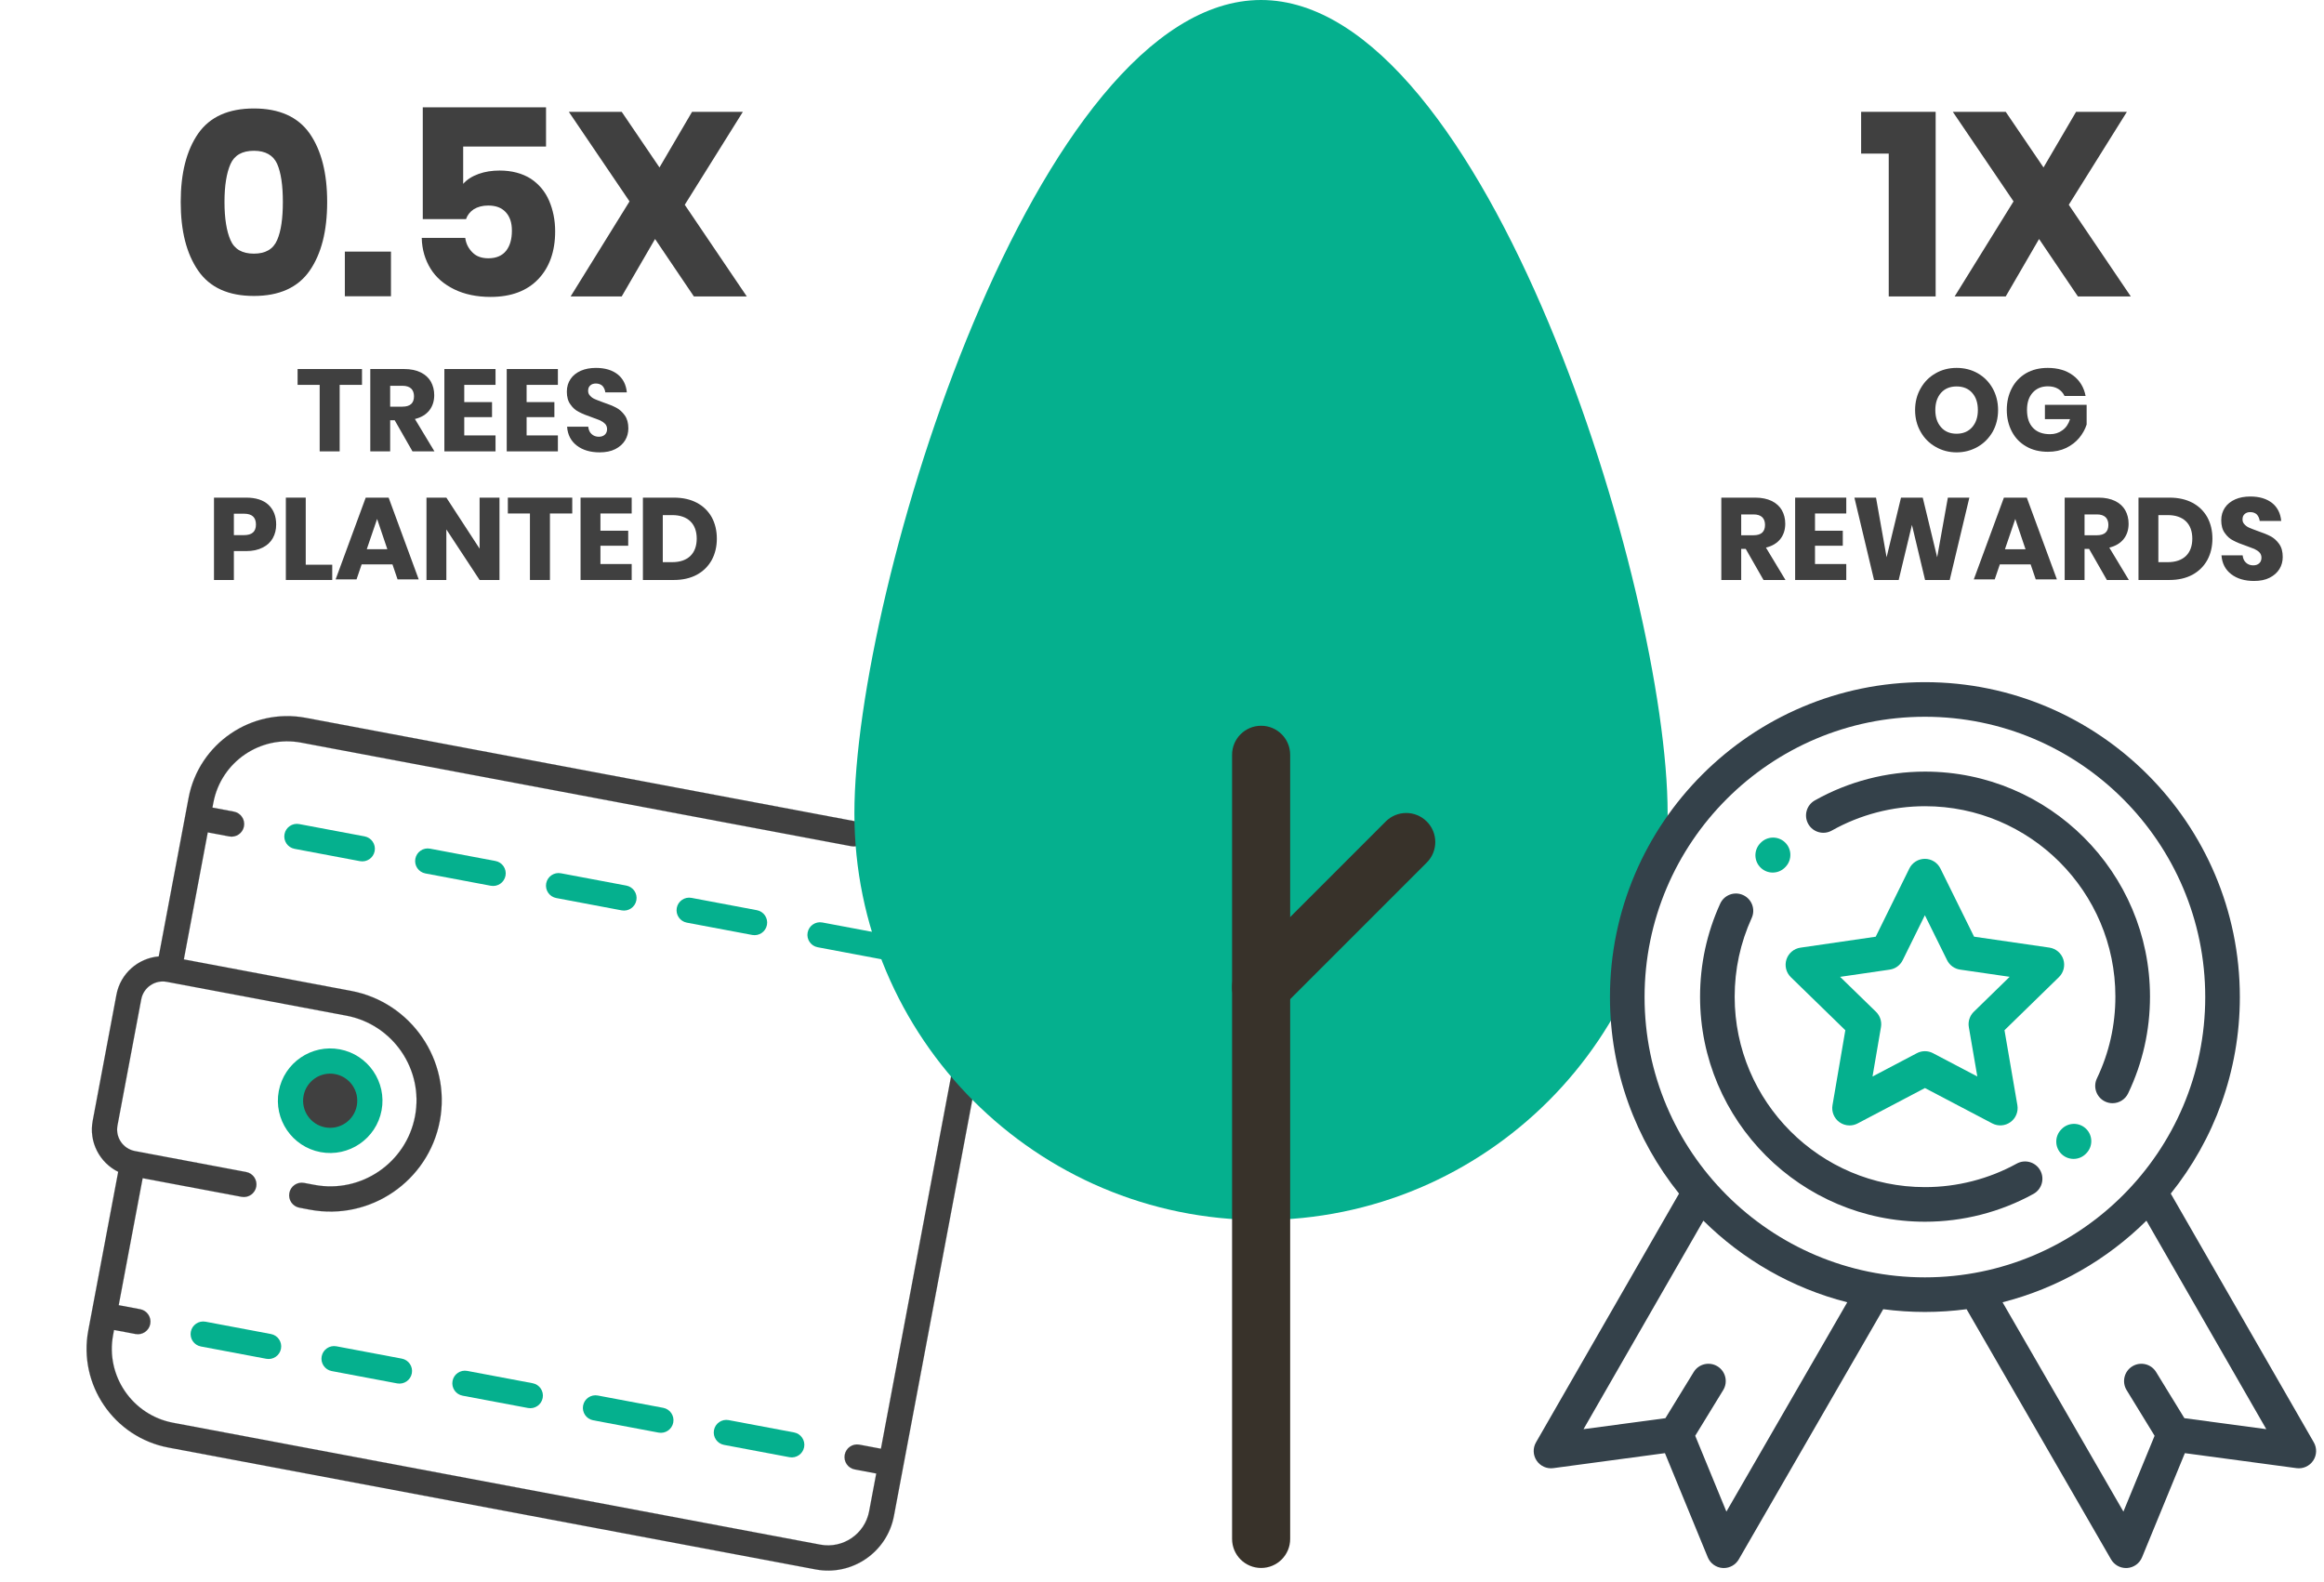 <svg width="166" height="113" viewBox="0 0 166 113" fill="none" xmlns="http://www.w3.org/2000/svg">
<path d="M23.052 81.419C21.513 81.129 20.501 79.647 20.791 78.108C21.08 76.569 22.563 75.557 24.102 75.847C25.64 76.136 26.653 77.619 26.363 79.158C26.073 80.696 24.591 81.709 23.052 81.419Z" fill="#404040"/>
<path d="M28.366 98.825L23.695 97.945C23.207 97.853 22.885 97.382 22.977 96.894C23.069 96.405 23.54 96.084 24.029 96.175L28.699 97.055C29.188 97.147 29.509 97.618 29.417 98.107C29.325 98.595 28.855 98.917 28.366 98.825Z" fill="#05B08E"/>
<path d="M37.713 100.582L33.042 99.703C32.553 99.611 32.232 99.14 32.324 98.651C32.416 98.162 32.886 97.841 33.375 97.933L38.046 98.813C38.535 98.905 38.856 99.375 38.764 99.864C38.672 100.353 38.201 100.674 37.713 100.582Z" fill="#05B08E"/>
<path d="M47.039 102.34L42.368 101.46C41.879 101.368 41.558 100.897 41.65 100.409C41.742 99.92 42.213 99.599 42.701 99.691L47.372 100.57C47.861 100.662 48.182 101.133 48.09 101.622C47.998 102.11 47.527 102.432 47.039 102.34Z" fill="#05B08E"/>
<path d="M20.071 96.349C19.979 96.838 19.508 97.159 19.019 97.067L14.349 96.188C13.86 96.096 13.538 95.625 13.63 95.136C13.722 94.647 14.193 94.326 14.682 94.418L19.352 95.298C19.841 95.39 20.163 95.86 20.071 96.349Z" fill="#05B08E"/>
<path d="M52.049 101.448L56.72 102.328C57.208 102.42 57.53 102.89 57.438 103.379C57.346 103.868 56.875 104.189 56.386 104.097L51.716 103.218C51.227 103.126 50.906 102.655 50.998 102.166C51.09 101.677 51.56 101.356 52.049 101.448Z" fill="#05B08E"/>
<path d="M53.73 66.79L49.059 65.911C48.571 65.819 48.249 65.348 48.341 64.859C48.433 64.371 48.904 64.049 49.393 64.141L54.063 65.021C54.552 65.113 54.874 65.583 54.782 66.072C54.69 66.561 54.219 66.882 53.73 66.79Z" fill="#05B08E"/>
<path d="M58.739 65.899L63.41 66.778C63.899 66.87 64.22 67.341 64.128 67.83C64.036 68.318 63.566 68.64 63.077 68.548L58.406 67.668C57.917 67.576 57.596 67.106 57.688 66.617C57.78 66.128 58.251 65.807 58.739 65.899Z" fill="#05B08E"/>
<path d="M44.403 65.033L39.732 64.153C39.244 64.061 38.922 63.59 39.014 63.102C39.106 62.613 39.577 62.291 40.066 62.384L44.736 63.263C45.225 63.355 45.547 63.826 45.455 64.315C45.362 64.803 44.892 65.125 44.403 65.033Z" fill="#05B08E"/>
<path d="M35.056 63.275L30.386 62.396C29.897 62.304 29.575 61.833 29.668 61.344C29.759 60.855 30.23 60.534 30.719 60.626L35.39 61.506C35.878 61.598 36.2 62.068 36.108 62.557C36.016 63.046 35.545 63.367 35.056 63.275Z" fill="#05B08E"/>
<path d="M21.04 60.638C20.551 60.546 20.23 60.076 20.322 59.587C20.414 59.098 20.885 58.777 21.373 58.869L26.044 59.748C26.532 59.84 26.854 60.311 26.762 60.8C26.67 61.288 26.199 61.61 25.711 61.518L21.04 60.638Z" fill="#05B08E"/>
<path d="M11.339 68.324L13.471 57.002C14.203 53.115 17.96 50.549 21.847 51.281L61.147 58.682C61.636 58.774 61.957 59.245 61.865 59.734C61.773 60.222 61.302 60.544 60.814 60.452L21.514 53.051C18.603 52.502 15.789 54.424 15.241 57.335L15.173 57.692L16.707 57.981C17.196 58.073 17.517 58.544 17.425 59.033C17.333 59.521 16.863 59.843 16.374 59.751L14.84 59.462L13.131 68.536L25.073 70.785C29.382 71.596 32.227 75.762 31.416 80.071C30.604 84.379 26.439 87.225 22.13 86.413L21.387 86.273C20.898 86.181 20.577 85.711 20.669 85.222C20.761 84.733 21.232 84.412 21.72 84.504L22.463 84.644C25.796 85.271 29.018 83.07 29.646 79.737C30.274 76.404 28.073 73.182 24.74 72.554L11.915 70.139C11.068 69.98 10.248 70.539 10.089 71.386L8.391 80.402C8.231 81.249 8.79 82.068 9.637 82.228L9.638 82.228C9.639 82.229 9.64 82.229 9.64 82.229L17.584 83.725C18.072 83.817 18.394 84.288 18.302 84.776C18.21 85.265 17.739 85.587 17.25 85.495L10.189 84.165C8.146 94.993 10.09 84.684 8.479 93.238L10.013 93.527C10.502 93.619 10.823 94.09 10.731 94.579C10.639 95.067 10.168 95.389 9.68 95.297L8.146 95.008L8.079 95.365C7.53 98.276 9.453 101.09 12.363 101.638L58.596 110.345C60.213 110.649 61.777 109.581 62.081 107.964L62.59 105.261L61.057 104.972C60.568 104.88 60.246 104.41 60.339 103.921C60.431 103.432 60.901 103.111 61.39 103.203L62.924 103.492L69.285 69.715L67.751 69.426C67.262 69.334 66.941 68.864 67.033 68.375C67.125 67.886 67.596 67.565 68.084 67.657L69.618 67.946L70.127 65.243C70.432 63.625 69.364 62.062 67.746 61.757L64.987 61.238C64.498 61.146 64.177 60.675 64.269 60.186C64.361 59.697 64.832 59.376 65.32 59.468L68.08 59.988C70.673 60.476 72.385 62.983 71.897 65.576L63.851 108.297C63.363 110.89 60.856 112.603 58.263 112.114L12.03 103.408C8.144 102.676 5.577 98.918 6.309 95.032C8.044 85.825 6.582 93.574 8.443 83.71C7.121 83.059 6.336 81.586 6.622 80.069L8.319 71.053C8.605 69.537 9.872 68.45 11.339 68.324Z" fill="#404040" stroke="#34414A" stroke-width="0.007" stroke-miterlimit="2" stroke-linejoin="round"/>
<path d="M24.275 74.961C26.299 75.342 27.636 77.299 27.255 79.323C26.874 81.348 24.917 82.684 22.892 82.303C20.868 81.922 19.532 79.965 19.913 77.941C20.294 75.917 22.251 74.58 24.275 74.961ZM23.226 80.534C24.274 80.731 25.288 80.039 25.485 78.99C25.683 77.942 24.99 76.928 23.942 76.731C22.893 76.533 21.88 77.226 21.683 78.274C21.485 79.323 22.177 80.336 23.226 80.534Z" fill="#05B08E"/>
<path d="M90.073 87.155C106.109 87.155 119.117 74.147 119.117 58.11C119.117 42.075 106.109 0 90.073 0C74.036 0 61.028 42.073 61.028 58.11C61.028 74.147 74.036 87.155 90.073 87.155Z" fill="#05B08E"/>
<path d="M90.079 72.596C90.61 72.596 91.141 72.393 91.545 71.988L101.912 61.619C102.723 60.808 102.723 59.497 101.912 58.686C101.101 57.874 99.79 57.874 98.979 58.686L88.612 69.055C87.801 69.866 87.801 71.177 88.612 71.988C89.016 72.393 89.547 72.596 90.079 72.596Z" fill="#38322A"/>
<path d="M90.081 112.01C91.228 112.01 92.155 111.083 92.155 109.936V53.921C92.155 52.773 91.228 51.846 90.081 51.846C88.933 51.846 88.006 52.773 88.006 53.921V109.936C88.006 111.083 88.933 112.01 90.081 112.01Z" fill="#38322A"/>
<path d="M147.38 68.534C147.234 68.086 146.847 67.76 146.382 67.693L141.005 66.913L138.599 62.041C138.39 61.62 137.961 61.352 137.49 61.352H137.49C137.02 61.353 136.59 61.62 136.382 62.042L133.979 66.915L128.602 67.698C128.136 67.765 127.75 68.092 127.604 68.539C127.459 68.987 127.58 69.478 127.917 69.806L131.809 73.597L130.892 78.953C130.813 79.417 131.004 79.885 131.384 80.162C131.6 80.318 131.854 80.398 132.111 80.398C132.307 80.398 132.505 80.351 132.686 80.255L137.495 77.726L142.305 80.253C142.721 80.472 143.226 80.435 143.606 80.158C143.987 79.882 144.177 79.413 144.098 78.949L143.178 73.595L147.068 69.801C147.404 69.472 147.525 68.981 147.38 68.534ZM140.986 72.278C140.695 72.563 140.562 72.972 140.631 73.373L141.237 76.9L138.069 75.235C137.709 75.046 137.279 75.046 136.919 75.236L133.751 76.902L134.355 73.374C134.424 72.973 134.291 72.564 134 72.28L131.436 69.783L134.978 69.267C135.38 69.209 135.728 68.956 135.908 68.591L137.491 65.382L139.076 68.59C139.256 68.955 139.604 69.208 140.007 69.266L143.548 69.78L140.986 72.278Z" fill="#05B08E"/>
<path d="M137.502 55.121C134.744 55.121 132.022 55.832 129.632 57.178C129.037 57.512 128.826 58.266 129.161 58.861C129.496 59.456 130.249 59.667 130.844 59.332C132.865 58.195 135.168 57.593 137.502 57.593C144.999 57.593 151.099 63.693 151.099 71.19C151.099 73.238 150.655 75.207 149.779 77.04C149.485 77.656 149.746 78.394 150.362 78.688C150.534 78.77 150.715 78.809 150.894 78.809C151.355 78.809 151.798 78.549 152.01 78.105C153.046 75.937 153.571 73.61 153.571 71.19C153.571 62.33 146.363 55.121 137.502 55.121Z" fill="#34414A"/>
<path d="M149.003 80.635C148.513 80.159 147.73 80.171 147.255 80.661L147.228 80.689C146.751 81.177 146.76 81.96 147.248 82.437C147.489 82.671 147.8 82.788 148.112 82.788C148.433 82.788 148.754 82.664 148.996 82.416L149.029 82.382C149.504 81.893 149.493 81.11 149.003 80.635Z" fill="#05B08E"/>
<path d="M145.732 83.61C145.403 83.013 144.651 82.795 144.053 83.124C142.059 84.223 139.794 84.804 137.501 84.804C130.004 84.804 123.905 78.704 123.905 71.207C123.905 69.243 124.314 67.349 125.121 65.578C125.404 64.957 125.13 64.224 124.509 63.941C123.887 63.657 123.154 63.932 122.871 64.553C121.917 66.648 121.433 68.887 121.433 71.207C121.433 80.067 128.641 87.276 137.501 87.276C140.209 87.276 142.888 86.589 145.246 85.289C145.844 84.96 146.062 84.208 145.732 83.61Z" fill="#34414A"/>
<path d="M127.49 60.166C126.99 59.701 126.208 59.729 125.743 60.228L125.715 60.258C125.252 60.759 125.282 61.541 125.783 62.004C126.021 62.224 126.322 62.333 126.622 62.333C126.955 62.333 127.286 62.2 127.53 61.936L127.552 61.913C128.017 61.414 127.989 60.631 127.49 60.166Z" fill="#05B08E"/>
<path d="M165.272 103.038L155.055 85.267C158.141 81.416 159.989 76.534 159.989 71.227C159.989 58.822 149.897 48.731 137.493 48.731C125.089 48.731 114.997 58.822 114.997 71.227C114.997 76.534 116.845 81.416 119.931 85.267L109.714 103.038C109.48 103.446 109.497 103.952 109.76 104.343C110.022 104.734 110.484 104.942 110.95 104.879L118.924 103.808L121.984 111.249C122.163 111.685 122.575 111.981 123.045 112.013C123.073 112.014 123.1 112.015 123.128 112.015C123.567 112.015 123.976 111.781 124.198 111.397L134.512 93.533C134.513 93.531 134.514 93.528 134.516 93.525C135.49 93.654 136.484 93.722 137.493 93.722C138.503 93.722 139.496 93.654 140.471 93.525C140.472 93.528 140.473 93.53 140.475 93.533L150.789 111.397C151.011 111.781 151.42 112.015 151.859 112.015C151.887 112.015 151.914 112.014 151.942 112.013C152.412 111.981 152.823 111.685 153.003 111.249L156.062 103.808L164.037 104.879C164.504 104.942 164.965 104.734 165.227 104.343C165.489 103.952 165.507 103.446 165.272 103.038ZM123.314 107.984L121.087 102.567L123.085 99.305C123.442 98.723 123.259 97.962 122.677 97.606C122.095 97.249 121.334 97.431 120.978 98.014L118.958 101.31L113.108 102.095L121.671 87.201C124.475 89.98 128.005 92.027 131.947 93.03L123.314 107.984ZM137.493 91.25C126.452 91.25 117.469 82.268 117.469 71.227C117.469 60.185 126.452 51.203 137.493 51.203C148.534 51.203 157.517 60.185 157.517 71.227C157.517 82.268 148.534 91.25 137.493 91.25ZM156.028 101.31L154.008 98.014C153.652 97.431 152.891 97.249 152.309 97.606C151.727 97.962 151.544 98.723 151.901 99.305L153.9 102.567L151.672 107.984L143.039 93.03C146.981 92.027 150.511 89.98 153.316 87.201L161.878 102.095L156.028 101.31Z" fill="#34414A"/>
<path d="M12.908 14.427C12.908 16.497 13.318 18.12 14.155 19.333C14.993 20.545 16.314 21.142 18.139 21.142C19.944 21.142 21.284 20.545 22.122 19.333C22.959 18.12 23.369 16.497 23.369 14.427C23.369 12.375 22.959 10.752 22.122 9.54C21.284 8.346 19.944 7.749 18.139 7.749C16.314 7.749 14.993 8.346 14.155 9.54C13.318 10.752 12.908 12.375 12.908 14.427ZM20.204 14.427C20.204 15.602 20.074 16.516 19.795 17.15C19.516 17.803 18.957 18.12 18.139 18.12C17.301 18.12 16.742 17.803 16.463 17.15C16.184 16.516 16.035 15.602 16.035 14.427C16.035 13.252 16.184 12.356 16.463 11.722C16.742 11.088 17.301 10.771 18.139 10.771C18.957 10.771 19.516 11.088 19.795 11.703C20.074 12.338 20.204 13.252 20.204 14.427Z" fill="#404040"/>
<path d="M27.926 17.974H24.632V21.164H27.926V17.974Z" fill="#404040"/>
<path d="M39.002 10.467H33.084V13.134C33.344 12.836 33.716 12.594 34.182 12.426C34.647 12.258 35.15 12.183 35.689 12.183C36.564 12.183 37.309 12.388 37.904 12.761C38.5 13.153 38.947 13.694 39.226 14.347C39.505 15 39.654 15.727 39.654 16.529C39.654 17.966 39.244 19.104 38.444 19.943C37.644 20.782 36.508 21.211 35.038 21.211C34.051 21.211 33.177 21.025 32.451 20.671C31.725 20.316 31.148 19.831 30.757 19.197C30.366 18.563 30.143 17.835 30.124 16.996H33.232C33.288 17.425 33.474 17.761 33.754 18.04C34.033 18.32 34.405 18.451 34.889 18.451C35.447 18.451 35.876 18.264 36.155 17.91C36.434 17.555 36.564 17.07 36.564 16.473C36.564 15.895 36.415 15.466 36.117 15.149C35.82 14.832 35.41 14.683 34.87 14.683C34.461 14.683 34.126 14.776 33.847 14.944C33.567 15.13 33.381 15.373 33.288 15.653H30.198V7.669H39.002V10.467Z" fill="#404040"/>
<path d="M49.563 21.177L46.79 17.073L44.407 21.177H40.759L44.966 14.387L40.629 7.988H44.407L47.106 11.962L49.433 7.988H53.062L48.912 14.629L53.342 21.177H49.563Z" fill="#404040"/>
<path d="M25.857 26.362V27.494H24.262V32.245H22.834V27.494H21.257V26.362H25.857Z" fill="#404040"/>
<path d="M29.463 32.245L28.193 30.023H27.869V32.245H26.449V26.362H28.874C29.339 26.362 29.729 26.445 30.053 26.604C30.377 26.762 30.617 26.986 30.775 27.261C30.933 27.544 31.016 27.868 31.016 28.226C31.016 28.651 30.9 29.017 30.667 29.316C30.426 29.616 30.086 29.824 29.637 29.932L31.032 32.245H29.463ZM27.869 29.05H28.749C29.031 29.05 29.239 28.983 29.372 28.858C29.505 28.734 29.571 28.551 29.571 28.309C29.571 28.076 29.505 27.893 29.372 27.76C29.231 27.627 29.023 27.56 28.749 27.56H27.869V29.05Z" fill="#404040"/>
<path d="M33.161 27.494V28.725H35.145V29.799H33.161V31.105H35.395V32.245H31.741V26.362H35.395V27.494H33.161Z" fill="#404040"/>
<path d="M37.615 27.494V28.725H39.599V29.799H37.615V31.105H39.849V32.245H36.195V26.362H39.849V27.494H37.615Z" fill="#404040"/>
<path d="M44.882 30.601C44.882 30.909 44.807 31.2 44.649 31.458C44.491 31.716 44.259 31.924 43.952 32.082C43.644 32.24 43.271 32.315 42.831 32.315C42.175 32.315 41.627 32.157 41.203 31.832C40.78 31.508 40.547 31.058 40.506 30.484H42.017C42.042 30.709 42.117 30.884 42.258 31.009C42.391 31.133 42.565 31.2 42.773 31.2C42.955 31.2 43.096 31.15 43.204 31.05C43.312 30.95 43.362 30.817 43.362 30.651C43.362 30.501 43.312 30.376 43.221 30.276C43.121 30.177 42.997 30.093 42.856 30.027C42.714 29.968 42.515 29.894 42.258 29.802C41.884 29.677 41.585 29.552 41.353 29.428C41.112 29.311 40.913 29.136 40.747 28.895C40.572 28.662 40.489 28.354 40.489 27.98C40.489 27.63 40.581 27.331 40.755 27.073C40.929 26.815 41.178 26.623 41.494 26.482C41.801 26.349 42.158 26.282 42.565 26.282C43.221 26.282 43.736 26.44 44.126 26.748C44.508 27.056 44.724 27.489 44.773 28.03H43.237C43.213 27.838 43.138 27.68 43.03 27.564C42.914 27.456 42.756 27.397 42.565 27.397C42.399 27.397 42.266 27.439 42.166 27.53C42.059 27.622 42.009 27.747 42.009 27.922C42.009 28.063 42.059 28.18 42.15 28.271C42.241 28.371 42.349 28.454 42.49 28.512C42.631 28.571 42.831 28.654 43.088 28.745C43.462 28.87 43.769 28.995 44.01 29.12C44.251 29.245 44.45 29.428 44.624 29.669C44.798 29.91 44.882 30.218 44.882 30.601Z" fill="#404040"/>
<path d="M16.705 39.368V41.432H15.285V35.549H17.585C18.282 35.549 18.814 35.724 19.179 36.065C19.544 36.414 19.727 36.88 19.727 37.471C19.727 37.837 19.644 38.162 19.486 38.445C19.32 38.736 19.08 38.961 18.756 39.119C18.432 39.285 18.042 39.368 17.585 39.368H16.705ZM17.427 38.228C18 38.228 18.282 37.979 18.282 37.471C18.282 36.955 18 36.697 17.427 36.697H16.705V38.228H17.427Z" fill="#404040"/>
<path d="M21.838 40.342H23.731V41.432H20.418V35.549H21.838V40.342Z" fill="#404040"/>
<path d="M28.033 40.317H25.832L25.467 41.39H23.973L26.123 35.549H27.759L29.909 41.39H28.398L28.033 40.317ZM27.667 39.235L26.937 37.072L26.198 39.235H27.667Z" fill="#404040"/>
<path d="M35.677 41.432H34.257L31.883 37.821V41.432H30.463V35.549H31.883L34.257 39.194V35.549H35.677V41.432Z" fill="#404040"/>
<path d="M40.875 35.549V36.681H39.281V41.432H37.853V36.681H36.275V35.549H40.875Z" fill="#404040"/>
<path d="M42.888 36.681V37.912H44.872V38.986H42.888V40.292H45.121V41.432H41.468V35.549H45.121V36.681H42.888Z" fill="#404040"/>
<path d="M51.203 38.478C51.203 39.052 51.078 39.568 50.837 40.009C50.588 40.459 50.231 40.808 49.774 41.058C49.309 41.307 48.761 41.432 48.139 41.432H45.922V35.549H48.139C48.77 35.549 49.318 35.674 49.774 35.915C50.231 36.157 50.588 36.506 50.837 36.947C51.078 37.388 51.203 37.904 51.203 38.478ZM48.014 40.159C48.571 40.159 49.002 40.009 49.309 39.718C49.608 39.427 49.766 39.011 49.766 38.478C49.766 37.946 49.608 37.529 49.309 37.238C49.002 36.947 48.571 36.797 48.014 36.797H47.342V40.159H48.014Z" fill="#404040"/>
<path d="M132.938 10.973V7.989H138.261V21.177H134.91V10.973H132.938Z" fill="#404040"/>
<path d="M148.422 21.177L145.648 17.073L143.266 21.177H139.618L143.824 14.387L139.487 7.989H143.266L145.965 11.962L148.291 7.989H151.921L147.77 14.629L152.2 21.177H148.422Z" fill="#404040"/>
<path d="M139.756 26.282C140.312 26.282 140.811 26.407 141.267 26.665C141.716 26.923 142.073 27.281 142.33 27.739C142.587 28.196 142.72 28.721 142.72 29.295C142.72 29.869 142.587 30.393 142.33 30.851C142.064 31.308 141.707 31.666 141.259 31.924C140.802 32.182 140.304 32.315 139.756 32.315C139.208 32.315 138.71 32.182 138.262 31.924C137.805 31.666 137.448 31.308 137.191 30.851C136.925 30.393 136.792 29.869 136.792 29.295C136.792 28.721 136.925 28.196 137.191 27.739C137.448 27.281 137.805 26.923 138.262 26.665C138.71 26.407 139.208 26.282 139.756 26.282ZM139.756 27.606C139.291 27.606 138.926 27.755 138.652 28.055C138.378 28.363 138.237 28.77 138.237 29.295C138.237 29.811 138.378 30.218 138.652 30.526C138.926 30.834 139.291 30.984 139.756 30.984C140.213 30.984 140.586 30.834 140.86 30.526C141.134 30.218 141.276 29.811 141.276 29.295C141.276 28.779 141.143 28.371 140.869 28.063C140.595 27.755 140.221 27.606 139.756 27.606Z" fill="#404040"/>
<path d="M146.264 26.282C147.003 26.282 147.609 26.466 148.083 26.823C148.556 27.181 148.855 27.672 148.971 28.288H147.468C147.369 28.08 147.219 27.905 147.012 27.78C146.804 27.655 146.563 27.597 146.273 27.597C145.824 27.597 145.467 27.747 145.193 28.047C144.919 28.355 144.786 28.762 144.786 29.278C144.786 29.836 144.928 30.268 145.218 30.568C145.501 30.867 145.907 31.017 146.43 31.017C146.771 31.017 147.061 30.926 147.319 30.734C147.576 30.551 147.751 30.285 147.859 29.944H146.065V28.92H149.046V30.326C148.938 30.668 148.755 30.992 148.514 31.283C148.274 31.575 147.958 31.816 147.585 31.999C147.203 32.182 146.771 32.274 146.281 32.274C145.692 32.274 145.168 32.149 144.728 31.891C144.288 31.641 143.948 31.292 143.707 30.834C143.466 30.377 143.342 29.861 143.342 29.278C143.342 28.696 143.466 28.18 143.707 27.722C143.948 27.264 144.288 26.915 144.728 26.657C145.168 26.407 145.675 26.282 146.264 26.282Z" fill="#404040"/>
<path d="M125.965 41.432L124.695 39.211H124.371V41.432H122.951V35.549H125.376C125.841 35.549 126.231 35.633 126.555 35.791C126.878 35.949 127.119 36.173 127.277 36.448C127.435 36.731 127.518 37.055 127.518 37.413C127.518 37.838 127.402 38.204 127.169 38.503C126.928 38.803 126.588 39.011 126.139 39.119L127.534 41.432H125.965ZM124.371 38.237H125.251C125.533 38.237 125.741 38.17 125.874 38.046C126.007 37.921 126.073 37.738 126.073 37.496C126.073 37.263 126.007 37.08 125.874 36.947C125.733 36.814 125.525 36.748 125.251 36.748H124.371V38.237Z" fill="#404040"/>
<path d="M129.643 36.681V37.913H131.628V38.986H129.643V40.292H131.877V41.432H128.224V35.549H131.877V36.681H129.643Z" fill="#404040"/>
<path d="M140.669 35.549L139.265 41.432H137.505L136.567 37.496L135.62 41.432H133.86L132.457 35.549H134.001L134.757 39.81L135.786 35.549H137.339L138.369 39.81L139.133 35.549H140.669Z" fill="#404040"/>
<path d="M145.045 40.317H142.845L142.48 41.391H140.985L143.136 35.549H144.771L146.922 41.391H145.411L145.045 40.317ZM144.68 39.236L143.949 37.072L143.211 39.236H144.68Z" fill="#404040"/>
<path d="M150.491 41.432L149.22 39.211H148.896V41.432H147.477V35.549H149.901C150.366 35.549 150.756 35.633 151.08 35.791C151.404 35.949 151.645 36.173 151.802 36.448C151.96 36.731 152.043 37.055 152.043 37.413C152.043 37.838 151.927 38.204 151.694 38.503C151.454 38.803 151.113 39.011 150.665 39.119L152.06 41.432H150.491ZM148.896 38.237H149.776C150.059 38.237 150.266 38.17 150.399 38.046C150.532 37.921 150.598 37.738 150.598 37.496C150.598 37.263 150.532 37.08 150.399 36.947C150.258 36.814 150.05 36.748 149.776 36.748H148.896V38.237Z" fill="#404040"/>
<path d="M158.03 38.478C158.03 39.052 157.905 39.568 157.664 40.009C157.415 40.459 157.058 40.808 156.602 41.058C156.137 41.307 155.589 41.432 154.966 41.432H152.749V35.549H154.966C155.597 35.549 156.145 35.674 156.602 35.915C157.058 36.157 157.415 36.506 157.664 36.947C157.905 37.388 158.03 37.904 158.03 38.478ZM154.841 40.159C155.398 40.159 155.829 40.009 156.137 39.718C156.436 39.427 156.593 39.011 156.593 38.478C156.593 37.946 156.436 37.53 156.137 37.239C155.829 36.947 155.398 36.797 154.841 36.797H154.169V40.159H154.841Z" fill="#404040"/>
<path d="M163.052 39.788C163.052 40.096 162.978 40.387 162.82 40.645C162.662 40.903 162.43 41.111 162.122 41.269C161.815 41.427 161.442 41.502 161.002 41.502C160.346 41.502 159.798 41.344 159.374 41.02C158.951 40.695 158.718 40.246 158.677 39.672H160.188C160.213 39.896 160.288 40.071 160.429 40.196C160.562 40.321 160.736 40.387 160.943 40.387C161.126 40.387 161.267 40.337 161.375 40.237C161.483 40.138 161.533 40.004 161.533 39.838C161.533 39.688 161.483 39.563 161.392 39.464C161.292 39.364 161.168 39.281 161.026 39.214C160.885 39.156 160.686 39.081 160.429 38.989C160.055 38.864 159.756 38.74 159.524 38.615C159.283 38.498 159.084 38.324 158.918 38.082C158.743 37.849 158.66 37.541 158.66 37.167C158.66 36.818 158.751 36.518 158.926 36.26C159.1 36.002 159.349 35.811 159.665 35.669C159.972 35.536 160.329 35.469 160.736 35.469C161.392 35.469 161.907 35.628 162.297 35.935C162.679 36.243 162.895 36.676 162.944 37.217H161.408C161.384 37.026 161.309 36.867 161.201 36.751C161.085 36.643 160.927 36.584 160.736 36.584C160.57 36.584 160.437 36.626 160.337 36.718C160.229 36.809 160.18 36.934 160.18 37.109C160.18 37.25 160.229 37.367 160.321 37.458C160.412 37.558 160.52 37.641 160.661 37.7C160.802 37.758 161.002 37.841 161.259 37.932C161.633 38.057 161.94 38.182 162.181 38.307C162.421 38.432 162.621 38.615 162.795 38.856C162.969 39.097 163.052 39.405 163.052 39.788Z" fill="#404040"/>
</svg>
